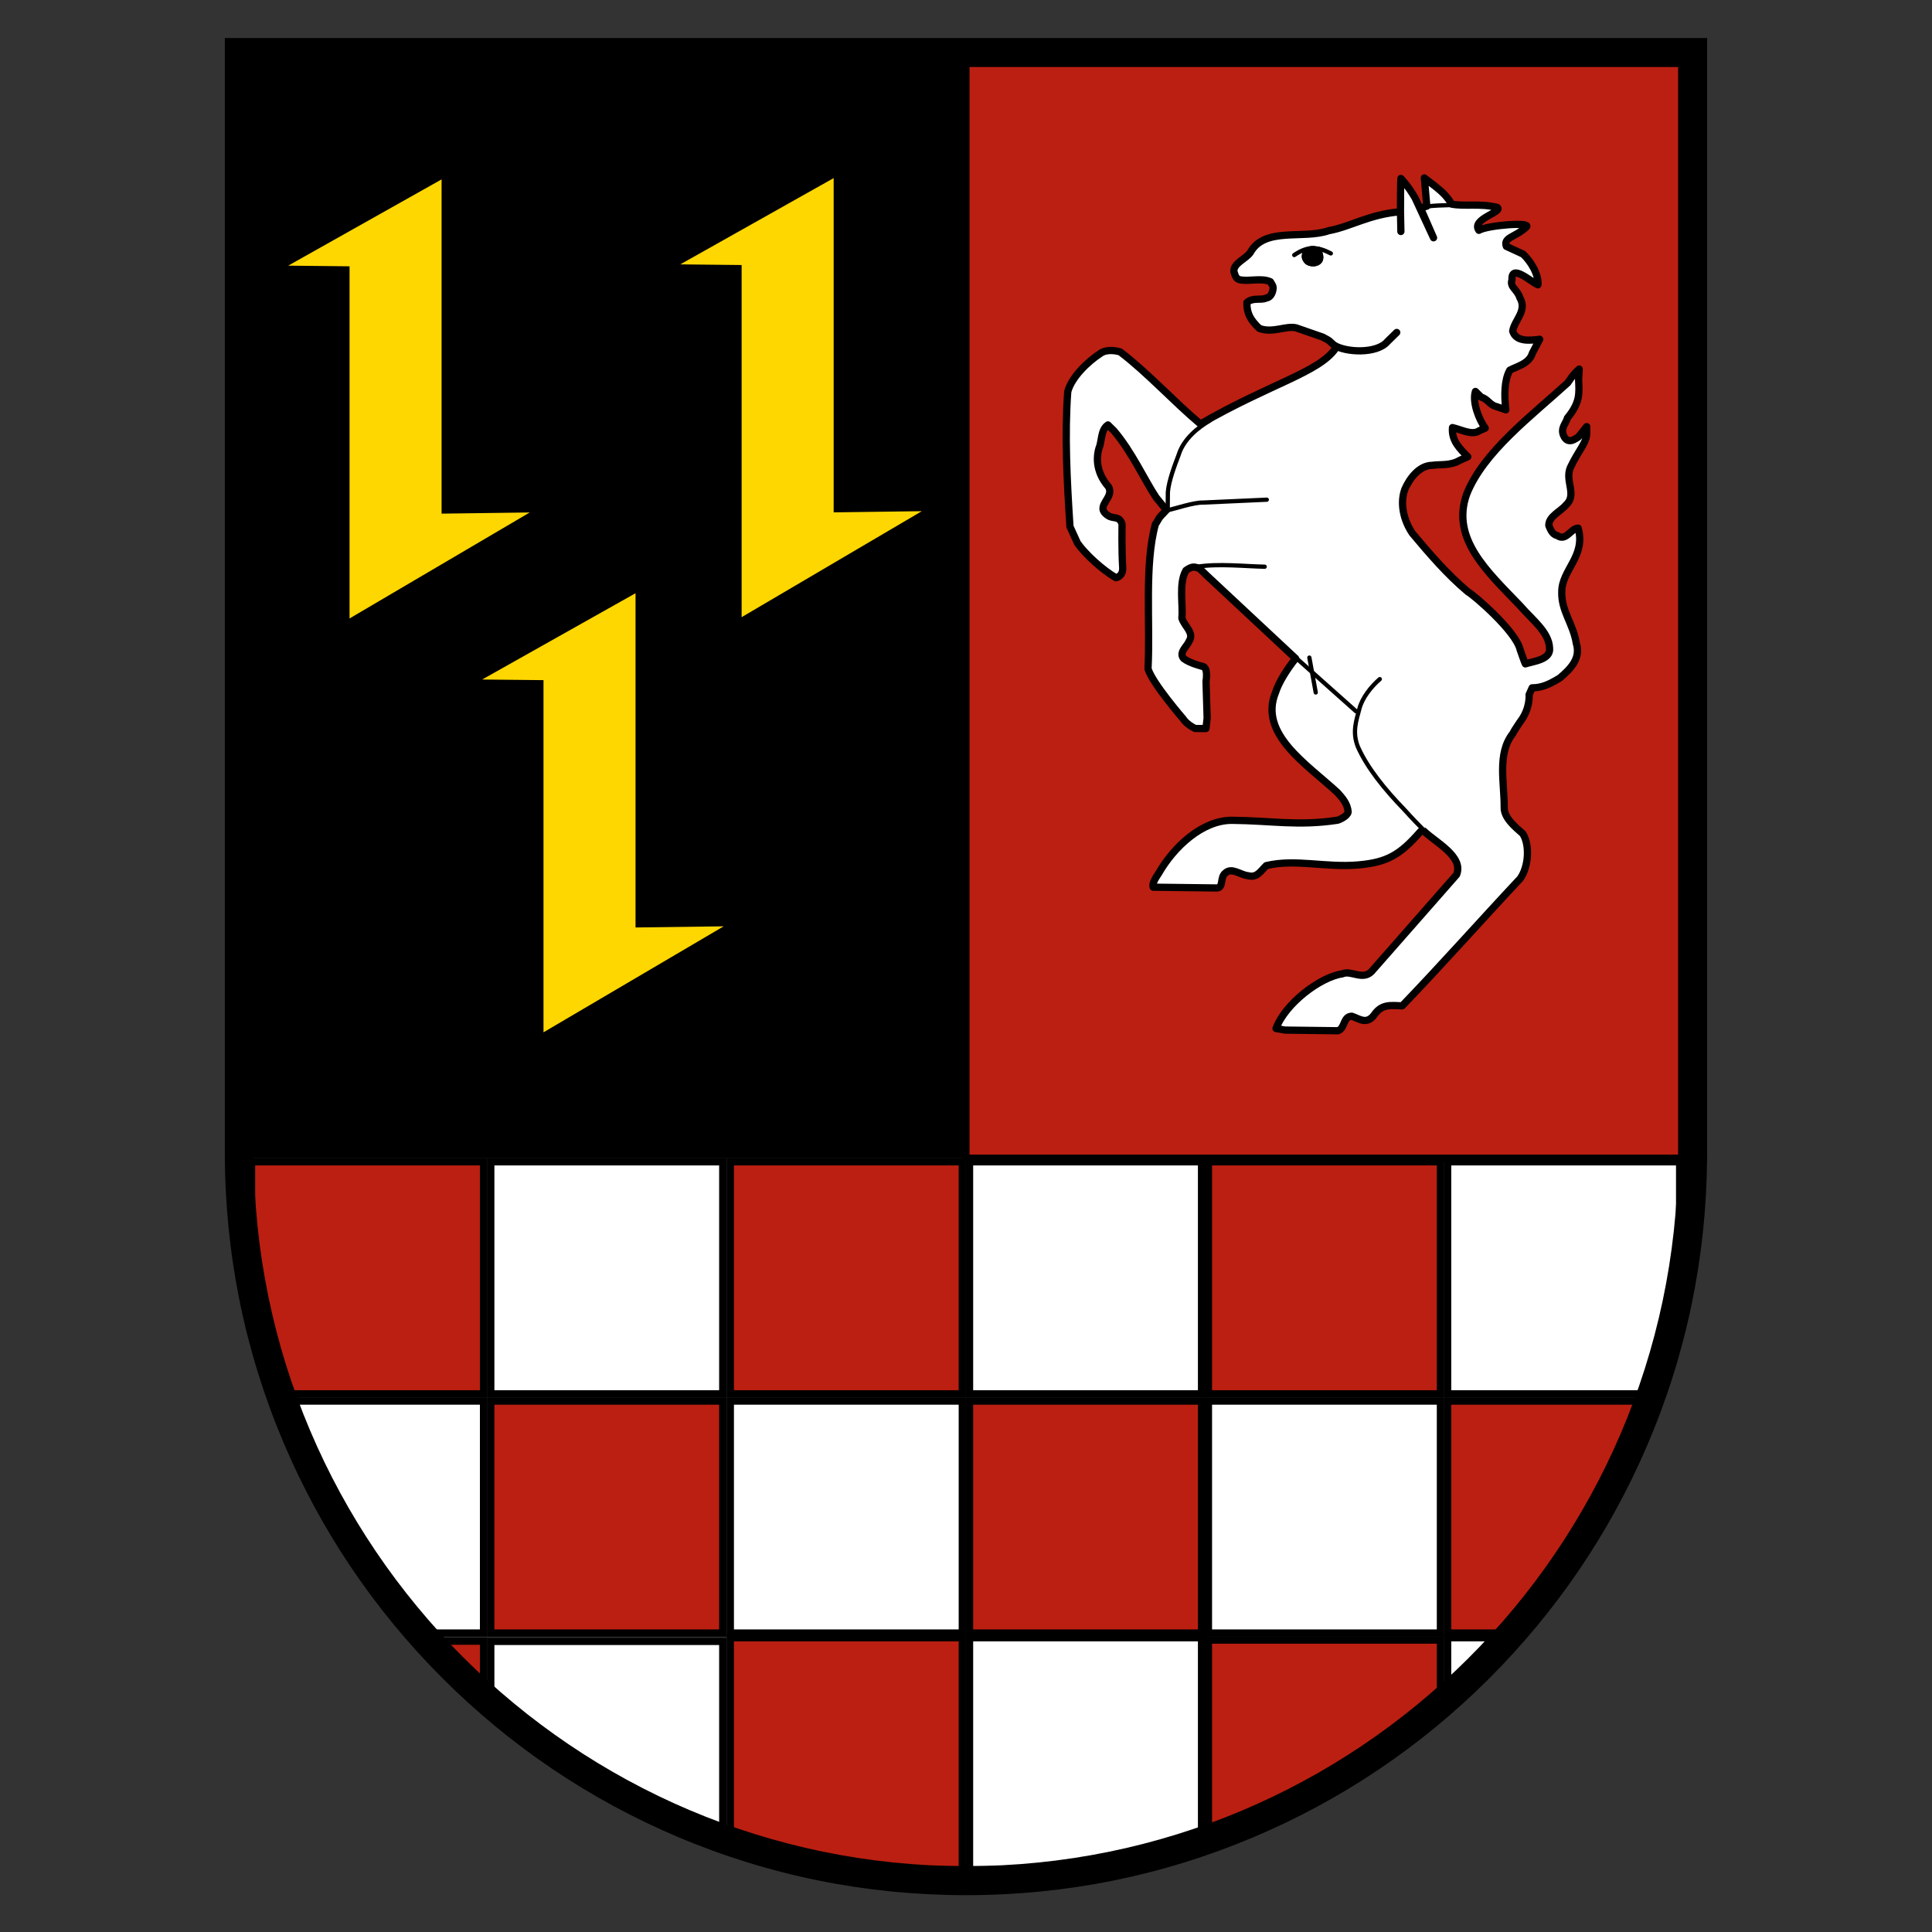 <?xml version="1.0" encoding="UTF-8"?>
<svg id="uuid-b4d50b0e-f18f-412a-ae87-79d811bca9ea" data-name="farbig" xmlns="http://www.w3.org/2000/svg" xmlns:xlink="http://www.w3.org/1999/xlink" viewBox="0 0 800 800">
  <rect x="0" y="0" width="800" height="800" fill="#333333" stroke="none"/>
  <defs>
    <clipPath id="uuid-2ee80a3c-4475-4f6b-837e-6638124a4d0d">
      <path d="M103.3,24.88h594.33v452.77l-.02,2.47c-1.25,163.45-133.85,295.51-297.16,295.51S103.28,642.31,103.28,477.78v-234.73s.02-160.78.02-160.78V29.32s0-4.44,0-4.44Z" style="fill: none; stroke-width: 0px;"/>
    </clipPath>
  </defs>
  <rect x="399.97" y="24.88" width="297.17" height="454.71" style="fill: #bb1f11; stroke: #000; stroke-width: 3px;"/>
  <path d="M578.36,137.99l-3.84,3.76c-4.39,5.24-17.46,4.54-22.17,1.46-2.79-2.36-.75-1.19-4.64-3.3l-11.07-3.84c-4.27-.95-9.66,2.33-15.2.24-3.62-3.45-5.24-6.24-5.12-10.71,2.38-2.23,5.92-.78,8.01-1.87,1.77-.15,2.62-2.23,2.77-3.52.34-1.36-.51-2.23-1.07-3.23-3.79-1.67-8.52-.05-12.48-.78-2.02-.27-2.21-2.48-2.62-3.4-.29-3.5,4.95-5.22,6.8-7.92,5.92-10.73,21.9-5.34,32.46-9.03,9.01-1.63,16.83-6.82,29.72-7.84l.17,8.18-.17-8.18c0-12.26.17-13.79.17-13.79,0,0,2.94,2.96,5.9,8.11l7.62,16.46-5.41-12.34,2.62-.75-1.02-11.7,4.71,3.64c2.84,2.21,4.98,4.42,6.6,7.21,5.34,1.04,11.63-.41,18.87,1.36,2.6,1.89-10.93,4.76-7.6,9.49,3.57-2.14,21.93-3.52,19.69-1.41-4.49,4.27-9.71,4.27-8.3,8.06l6.94,3.21c3.23,3.08,6.48,8.4,6.12,12.7-3.03-1.29-11.14-8.93-10.73-2.06-1.07,3.03,2.19,3.93,3.23,7.38,3.23,5.44-2.28,9.32-2.94,13.86,1.38,4.61,7.36,3.86,11.17,3.38l-3.01,5.71c-1.29,4.47-6.58,5.54-9.37,7.09-2.28,4.03-2.35,10.46-1.63,16.41l-3.93-1.34c-2.87-.73-3.5-3.13-6.29-3.91l-2.38-2.36c-1.38,4.35,1.43,11.63,4.05,15.2l-2.45,1.07c-3.01,2.02-7.07-.36-11.1-1.31-.46,5.46,3.04,8.74,6.34,12.07l-3.25,1.46c-3.96,2.31-7.7,1.6-11.58,2.11-5.34.1-9.32,5.49-11.24,9.93-2.11,5.78-.56,12.75,3.11,18.19,6.8,8.11,14.42,17.07,23.09,24.3,2.36,1.26,19.81,16.24,21.56,23.94.73,2.06,1.8,5.22,2.16,5.85,3.21-1.09,10.66-1.7,10-6.63-.29-6.65-7.36-11.78-12.16-17.41-13.43-14.01-28.75-27.73-22.17-46.18,6.9-17.55,26.88-32.49,41.88-46.18,1.89-2.82,2.84-4.01,4.73-5.68l-.24,4.52c.24,5.46.73,9.27-4.66,15.78-.46,2.09-2.94,4.06-1.58,7.19,1.77,4.13,5.17,1.19,6.19.58l3.4-4.25v2.5c.15,4.13-3.35,7.16-6.77,14.47-2.38,5.54,2.96,11.31-1.85,15.54-2.26,2.74-7.16,4.61-7.07,8.47.56,1.38,1.46,3.79,3.45,4.1,3.69,2.67,5.61-2.94,8.69-3.04,3.3,11.53-6.77,17.31-6.77,26.32-.27,8.09,4.73,13.18,6.02,21.41,1.89,6.07-2.16,10.39-6.78,14.3-3.91,2.4-7.38,4.15-11.51,4.1l-1.26,2.84s.56,5.71-3.71,11.24c-1.04,1.53-2.53,3.74-3.08,4.9-6.53,8.26-3.42,20.44-3.52,30.64-.05,4.15,4.3,7.82,7.7,10.78,3.11,5,2.26,13.96-1.09,18.62-16.85,17.97-32.15,35.3-48.85,52.66-4.86-.17-8.52-.83-11.65,3.84-3.13,4.08-6.12,1.5-9.23.46-3.67.12-2.69,4.98-5.71,6.02l-21.9-.27-3.76-.66c3.74-10.2,18.14-21.29,27.51-22.65,3.47-1.6,8.28,2.82,12.02-.92l35.23-40.11c3.08-7.55-8.79-13.43-13.62-18.16l-1.29.24c-8.5,9.74-13.82,12.8-25.69,13.86-13.72,1.21-26.03-2.6-38.19.29-2.35,2.28-3.84,5.17-7.55,4.18-3.2-.29-6.73-3.62-9.4-1.09-2.31,1.77-.65,6.14-3.54,6.17l-26.32-.32c-.66-1.51,1.19-4.15,2.31-5.85,6.17-10.78,17.99-21.93,30.33-21.85,16.36.15,27.34,2.43,43.58-.02,1.04-.24,4.15-1.72,4.47-3.38-.17-3.42-2.43-5.92-4.47-8.16-12.7-11.73-32.61-24.23-25.57-41.4,1.36-4.27,4.76-9.59,8.3-14.06l-36.44-34.02-3.38-3.23c-2.09-.73-2.91-1.09-5.58.8-3.11,5.39-1.12,14.28-1.7,19.72,1.02,3.45,5.37,6.14,2.94,9.69-.73,1.97-4.42,4.69-2.16,7.09,2.5,1.94,7.72,3.23,7.72,3.23,0,0,2.45-.15,1.51,6.26l.46,15.18-.49,4.3-4.49-.02c-3.57-1.72-4.86-3.89-4.86-3.89,0,0-12.87-14.86-14.64-20.81.97-19.47-1.58-43.12,3.08-59.97.66-.7,1.19-2.21,2.16-3.25l2.38-2.52-4.27-5.22c-4.76-7.14-10.08-18.99-17.51-27.66l-2.43-2.38c-3.08,2.02-2.45,6.8-3.71,9.62-1.7,5.78,0,11.48,3.84,15.85,3.01,4.66-6.05,8.16-.15,12.02,2.14,1.6,4.73-.05,5.85,3.55,0,0-.19,10.61.27,17.97.24,3.79-2.77,4.27-2.77,4.27-5.46-3.08-12.82-9.81-15.98-14.4l-3.08-6.77c-1.24-19.21-2.23-37.93-.92-55.89,1.58-5.97,8.21-12.38,13.55-15.85,2.45-1.77,6.19-1.19,8.16-.61,11.39,8.64,22.02,20.44,33.24,29.86,28.77-16.66,49.07-21.34,55.94-31.3" style="fill: #fff; stroke-width: 0px;"/>
  <path d="M578.36,137.66l-3.84,3.76c-4.39,5.24-17.46,4.54-22.17,1.46-2.79-2.36-.75-1.19-4.64-3.3l-11.07-3.84c-4.27-.95-9.66,2.33-15.2.24-3.62-3.45-5.24-6.24-5.12-10.71,2.38-2.23,5.92-.78,8.01-1.87,1.77-.15,2.62-2.23,2.77-3.52.34-1.36-.51-2.23-1.07-3.23-3.79-1.67-8.52-.05-12.48-.78-2.02-.27-2.21-2.48-2.62-3.4-.29-3.5,4.95-5.22,6.8-7.92,5.92-10.73,21.9-5.34,32.46-9.03,9.01-1.63,16.83-6.82,29.72-7.84l.17,8.18-.17-8.18c0-12.26.17-13.79.17-13.79,0,0,2.94,2.96,5.9,8.11l7.62,16.46-5.41-12.34,2.62-.75-1.02-11.7,4.71,3.64c2.84,2.21,4.98,4.42,6.6,7.21,5.34,1.04,11.63-.41,18.87,1.36,2.6,1.89-10.93,4.76-7.6,9.49,3.57-2.14,21.93-3.52,19.69-1.41-4.49,4.27-9.71,4.27-8.3,8.06l6.94,3.21c3.23,3.08,6.48,8.4,6.12,12.7-3.03-1.29-11.14-8.93-10.73-2.06-1.07,3.03,2.19,3.93,3.23,7.38,3.23,5.44-2.28,9.32-2.94,13.86,1.38,4.61,7.36,3.86,11.17,3.38l-3.01,5.71c-1.29,4.47-6.58,5.54-9.37,7.09-2.28,4.03-2.35,10.46-1.63,16.41l-3.93-1.34c-2.87-.73-3.5-3.13-6.29-3.91l-2.38-2.36c-1.38,4.35,1.43,11.63,4.05,15.2l-2.45,1.07c-3.01,2.02-7.07-.36-11.1-1.31-.46,5.46,3.04,8.74,6.34,12.07l-3.25,1.46c-3.96,2.31-7.7,1.6-11.58,2.11-5.34.1-9.32,5.49-11.24,9.93-2.11,5.78-.56,12.75,3.11,18.19,6.8,8.11,14.42,17.07,23.09,24.3,2.36,1.26,19.81,16.24,21.56,23.94.73,2.06,1.8,5.22,2.16,5.85,3.21-1.09,10.66-1.7,10-6.63-.29-6.65-7.36-11.78-12.16-17.41-13.43-14.01-28.75-27.73-22.17-46.18,6.9-17.55,26.88-32.49,41.88-46.18,1.89-2.82,2.84-4.01,4.73-5.68l-.24,4.52c.24,5.46.73,9.27-4.66,15.78-.46,2.09-2.94,4.06-1.58,7.19,1.77,4.13,5.17,1.19,6.19.58l3.4-4.25v2.5c.15,4.13-3.35,7.16-6.77,14.47-2.38,5.54,2.96,11.31-1.85,15.54-2.26,2.74-7.16,4.61-7.07,8.47.56,1.38,1.46,3.79,3.45,4.1,3.69,2.67,5.61-2.94,8.69-3.04,3.3,11.53-6.77,17.31-6.77,26.32-.27,8.09,4.73,13.18,6.02,21.41,1.89,6.07-2.16,10.39-6.78,14.3-3.91,2.4-7.38,4.15-11.51,4.1l-1.26,2.84s.56,5.71-3.71,11.24c-1.04,1.53-2.53,3.74-3.08,4.9-6.53,8.26-3.42,20.44-3.52,30.64-.05,4.15,4.3,7.82,7.7,10.78,3.11,5,2.26,13.96-1.09,18.62-16.85,17.97-32.15,35.3-48.85,52.66-4.86-.17-8.52-.83-11.65,3.84-3.13,4.08-6.12,1.5-9.23.46-3.67.12-2.69,4.98-5.71,6.02l-21.9-.27-3.76-.66c3.74-10.2,18.14-21.29,27.51-22.65,3.47-1.6,8.28,2.82,12.02-.92l35.23-40.11c3.08-7.55-8.79-13.43-13.62-18.16l-1.29.24c-8.5,9.74-13.82,12.8-25.69,13.86-13.72,1.21-26.03-2.6-38.19.29-2.35,2.28-3.84,5.17-7.55,4.18-3.2-.29-6.73-3.62-9.4-1.09-2.31,1.77-.65,6.14-3.54,6.17l-26.32-.32c-.66-1.51,1.19-4.15,2.31-5.85,6.17-10.78,17.99-21.93,30.33-21.85,16.36.15,27.34,2.43,43.58-.02,1.04-.24,4.15-1.72,4.47-3.38-.17-3.42-2.43-5.92-4.47-8.16-12.7-11.73-32.61-24.23-25.57-41.4,1.36-4.27,4.76-9.59,8.3-14.06l-36.44-34.02-3.38-3.23c-2.09-.73-2.91-1.09-5.58.8-3.11,5.39-1.12,14.28-1.7,19.72,1.02,3.45,5.37,6.14,2.94,9.69-.73,1.97-4.42,4.69-2.16,7.09,2.5,1.94,7.72,3.23,7.72,3.23,0,0,2.45-.15,1.51,6.26l.46,15.18-.49,4.3-4.49-.02c-3.57-1.72-4.86-3.89-4.86-3.89,0,0-12.87-14.86-14.64-20.81.97-19.47-1.58-43.12,3.08-59.97.66-.7,1.19-2.21,2.16-3.25l2.38-2.52-4.27-5.22c-4.76-7.14-10.08-18.99-17.51-27.66l-2.43-2.38c-3.08,2.02-2.45,6.8-3.71,9.62-1.7,5.78,0,11.48,3.84,15.85,3.01,4.66-6.05,8.16-.15,12.02,2.14,1.6,4.73-.05,5.85,3.55,0,0-.19,10.61.27,17.97.24,3.79-2.77,4.27-2.77,4.27-5.46-3.08-12.82-9.81-15.98-14.4l-3.08-6.77c-1.24-19.21-2.23-37.93-.92-55.89,1.58-5.97,8.21-12.38,13.55-15.85,2.45-1.77,6.19-1.19,8.16-.61,11.39,8.64,22.02,20.44,33.24,29.86,28.77-16.66,49.07-21.34,55.94-31.3" style="fill: none; stroke: #000; stroke-linecap: round; stroke-linejoin: round; stroke-width: 3px;"/>
  <line x1="542.18" y1="272.3" x2="544.82" y2="286.74" style="fill: #fff; stroke-width: 0px;"/>
  <line x1="542.18" y1="272.3" x2="544.82" y2="286.74" style="fill: none; stroke: #000; stroke-linecap: round; stroke-linejoin: round; stroke-width: 1.76px;"/>
  <path d="M495.56,234.71c8.67-1.48,20.47-.17,28.12-.05M537,272.71l24.52,21.83M603.48,84.83c-2.36.15-13.6.12-14.76,1.31M500.85,174.23c-4.42,2.57-10.78,7.43-12.82,14.2-1.53,4.01-4.08,10.68-4.44,15.35l-.07,7.48c2.6-.49,10.97-3.33,14.71-3.16l26.32-1.19M571.34,281.21c-3.59,3.08-7.33,7.82-8.45,12.31-1.24,4.73-3.06,9.57-.61,15.71,3.86,8.74,11.19,17.75,19.23,26.03,2.82,3.16,6.17,6.63,9.08,9.54" style="fill: #fff; stroke-width: 0px;"/>
  <path d="M495.56,234.71c8.67-1.48,20.47-.17,28.12-.05M537,272.71l24.52,21.83M603.48,84.83c-2.36.15-13.6.12-14.76,1.31M500.85,174.23c-4.42,2.57-10.78,7.43-12.82,14.2-1.53,4.01-4.08,10.68-4.44,15.35l-.07,7.48c2.6-.49,10.97-3.33,14.71-3.16l26.32-1.19M571.34,281.21c-3.59,3.08-7.33,7.82-8.45,12.31-1.24,4.73-3.06,9.57-.61,15.71,3.86,8.74,11.19,17.75,19.23,26.03,2.82,3.16,6.17,6.63,9.08,9.54" style="fill: none; stroke: #000; stroke-linecap: round; stroke-miterlimit: 3.86; stroke-width: 1.76px;"/>
  <path d="M535.92,105.61c5.75-3.91,9.69-3.45,15.15-.68" style="fill: #fff; stroke-width: 0px;"/>
  <path d="M535.92,105.61c5.75-3.91,9.69-3.45,15.15-.68" style="fill: none; stroke: #000; stroke-linecap: round; stroke-linejoin: round; stroke-width: 1.76px;"/>
  <path d="M540.11,103.35c2.79-1.19,3.16-1.09,6.09-.56,4.37,7.41-3.84,8.3-5.78,5.63-1.51-2.06-.75-2.79-.32-5.07" style="fill: #fff; stroke-width: 0px;"/>
  <path d="M540.11,103.35c2.79-1.19,3.16-1.09,6.09-.56,4.37,7.41-3.84,8.3-5.78,5.63-1.51-2.06-.75-2.79-.32-5.07" style="fill: none; stroke: #000; stroke-miterlimit: 10;"/>
  <path d="M540.11,103.35c2.79-1.19,3.16-1.09,6.09-.56,4.37,7.41-3.84,8.3-5.78,5.63-1.51-2.06-.75-2.79-.32-5.07" style="fill: #000; stroke-width: 0px;"/>
  <path d="M540.11,103.35c2.79-1.19,3.16-1.09,6.09-.56,4.37,7.41-3.84,8.3-5.78,5.63-1.51-2.06-.75-2.79-.32-5.07Z" style="fill: none; stroke: #000; stroke-miterlimit: 10;"/>
  <rect x="102.8" y="24.88" width="297.17" height="454.71" style="fill: #000; stroke-width: 0px;"/>
  <polygon points="182.85 212.69 219.35 212.2 144.74 256.09 144.74 110.27 119.34 110 182.85 74.28 182.85 212.69" style="fill: gold; stroke-width: 0px;"/>
  <polygon points="345.2 212.16 381.7 211.67 307.09 255.56 307.09 109.74 281.69 109.47 345.2 73.75 345.2 212.16" style="fill: gold; stroke-width: 0px;"/>
  <polygon points="263.16 384.05 299.66 383.57 225.05 427.46 225.05 281.63 199.65 281.37 263.16 245.64 263.16 384.05" style="fill: gold; stroke-width: 0px;"/>
  <g style="clip-path: url(#uuid-2ee80a3c-4475-4f6b-837e-6638124a4d0d);">
    <g>
      <g>
        <rect x="104.16" y="481.09" width="96.06" height="96.06" style="fill: #bb1f11; stroke-width: 0px;"/>
        <path d="M198.72,482.59v93.06h-93.06v-93.06h93.06M201.72,479.59h-99.06v99.06h99.06v-99.06h0Z" style="fill: #000; stroke-width: 0px;"/>
      </g>
      <g>
        <rect x="203.22" y="481.09" width="96.06" height="96.06" style="fill: #fff; stroke-width: 0px;"/>
        <path d="M297.78,482.59v93.06h-93.06v-93.06h93.06M300.78,479.59h-99.06v99.06h99.06v-99.06h0Z" style="fill: #000; stroke-width: 0px;"/>
      </g>
      <g>
        <rect x="401.47" y="481.09" width="96.06" height="96.06" style="fill: #fff; stroke-width: 0px;"/>
        <path d="M496.03,482.59v93.06h-93.06v-93.06h93.06M499.03,479.59h-99.06v99.06h99.06v-99.06h0Z" style="fill: #000; stroke-width: 0px;"/>
      </g>
      <g>
        <rect x="599.44" y="481.09" width="96.06" height="96.06" style="fill: #fff; stroke-width: 0px;"/>
        <path d="M694,482.59v93.06h-93.06v-93.06h93.06M697,479.59h-99.06v99.06h99.06v-99.06h0Z" style="fill: #000; stroke-width: 0px;"/>
      </g>
      <g>
        <rect x="500.4" y="580.15" width="96.06" height="96.06" style="fill: #fff; stroke-width: 0px;"/>
        <path d="M594.95,581.65v93.06h-93.06v-93.06h93.06M597.95,578.65h-99.06v99.06h99.06v-99.06h0Z" style="fill: #000; stroke-width: 0px;"/>
      </g>
      <g>
        <rect x="302.41" y="580.15" width="96.06" height="96.06" style="fill: #fff; stroke-width: 0px;"/>
        <path d="M396.97,581.65v93.06h-93.06v-93.06h93.06M399.97,578.65h-99.06v99.06h99.06v-99.06h0Z" style="fill: #000; stroke-width: 0px;"/>
      </g>
      <g>
        <rect x="104.16" y="580.15" width="96.06" height="96.06" style="fill: #fff; stroke-width: 0px;"/>
        <path d="M198.72,581.65v93.06h-93.06v-93.06h93.06M201.72,578.65h-99.06v99.06h99.06v-99.06h0Z" style="fill: #000; stroke-width: 0px;"/>
      </g>
      <g>
        <rect x="203.22" y="679.68" width="96.06" height="96.06" style="fill: #fff; stroke-width: 0px;"/>
        <path d="M297.78,681.18v93.06h-93.06v-93.06h93.06M300.78,678.18h-99.06v99.06h99.06v-99.06h0Z" style="fill: #000; stroke-width: 0px;"/>
      </g>
      <g>
        <rect x="401.47" y="678.15" width="96.06" height="96.06" style="fill: #fff; stroke-width: 0px;"/>
        <path d="M496.03,679.65v93.06h-93.06v-93.06h93.06M499.03,676.65h-99.06v99.06h99.06v-99.06h0Z" style="fill: #000; stroke-width: 0px;"/>
      </g>
      <g>
        <rect x="599.44" y="678.15" width="96.06" height="96.06" style="fill: #fff; stroke-width: 0px;"/>
        <path d="M694,679.65v93.06h-93.06v-93.06h93.06M697,676.65h-99.06v99.06h99.06v-99.06h0Z" style="fill: #000; stroke-width: 0px;"/>
      </g>
      <g>
        <rect x="302.41" y="481.09" width="96.06" height="96.06" style="fill: #bb1f11; stroke-width: 0px;"/>
        <path d="M396.97,482.59v93.06h-93.06v-93.06h93.06M399.97,479.59h-99.06v99.06h99.06v-99.06h0Z" style="fill: #000; stroke-width: 0px;"/>
      </g>
      <g>
        <rect x="203.22" y="580.15" width="96.06" height="96.06" style="fill: #bb1f11; stroke-width: 0px;"/>
        <path d="M297.78,581.65v93.06h-93.06v-93.06h93.06M300.78,578.65h-99.06v99.06h99.06v-99.06h0Z" style="fill: #000; stroke-width: 0px;"/>
      </g>
      <g>
        <rect x="104.16" y="679.57" width="96.06" height="96.06" style="fill: #bb1f11; stroke-width: 0px;"/>
        <path d="M198.72,681.07v93.06h-93.06v-93.06h93.06M201.72,678.07h-99.06v99.06h99.06v-99.06h0Z" style="fill: #000; stroke-width: 0px;"/>
      </g>
      <g>
        <rect x="302.41" y="678.15" width="96.06" height="96.06" style="fill: #bb1f11; stroke-width: 0px;"/>
        <path d="M396.97,679.65v93.06h-93.06v-93.06h93.06M399.97,676.65h-99.06v99.06h99.06v-99.06h0Z" style="fill: #000; stroke-width: 0px;"/>
      </g>
      <g>
        <rect x="401.47" y="580.15" width="96.06" height="96.06" style="fill: #bb1f11; stroke-width: 0px;"/>
        <path d="M496.03,581.65v93.06h-93.06v-93.06h93.06M499.03,578.65h-99.06v99.06h99.06v-99.06h0Z" style="fill: #000; stroke-width: 0px;"/>
      </g>
      <g>
        <rect x="500.4" y="481.09" width="96.06" height="96.06" style="fill: #bb1f11; stroke-width: 0px;"/>
        <path d="M594.95,482.59v93.06h-93.06v-93.06h93.06M597.95,479.59h-99.06v99.06h99.06v-99.06h0Z" style="fill: #000; stroke-width: 0px;"/>
      </g>
      <g>
        <rect x="599.44" y="580.15" width="96.06" height="96.06" style="fill: #bb1f11; stroke-width: 0px;"/>
        <path d="M694,581.65v93.06h-93.06v-93.06h93.06M697,578.65h-99.06v99.06h99.06v-99.06h0Z" style="fill: #000; stroke-width: 0px;"/>
      </g>
      <g>
        <rect x="500.4" y="679.11" width="96.06" height="96.06" style="fill: #bb1f11; stroke-width: 0px;"/>
        <path d="M594.95,680.61v93.06h-93.06v-93.06h93.06M597.95,677.61h-99.06v99.06h99.06v-99.06h0Z" style="fill: #000; stroke-width: 0px;"/>
      </g>
    </g>
  </g>
  <path d="M694.87,27.75v449.3l-.02,2.45c-1.24,162.2-132.82,293.24-294.88,293.24S105.08,640.46,105.08,477.19v-232.93s.02-159.54.02-159.54v-52.55s0-4.41,0-4.41h589.77M706.87,15.75H93.1v12s0,4.41,0,4.41v52.55s0,159.54,0,159.54v232.93c-.01,41.52,8.11,81.8,24.11,119.73,15.46,36.63,37.58,69.52,65.77,97.76,28.18,28.24,61,50.42,97.55,65.91,37.84,16.04,78.03,24.17,119.46,24.17s81.24-8.06,118.93-23.95c36.4-15.35,69.13-37.33,97.28-65.34,28.14-28,50.31-60.62,65.89-96.98,16.13-37.62,24.46-77.62,24.78-118.88l.02-2.45v-.05s0-.05,0-.05V15.75h0Z" style="fill: #000; stroke-width: 0px;"/>
</svg>